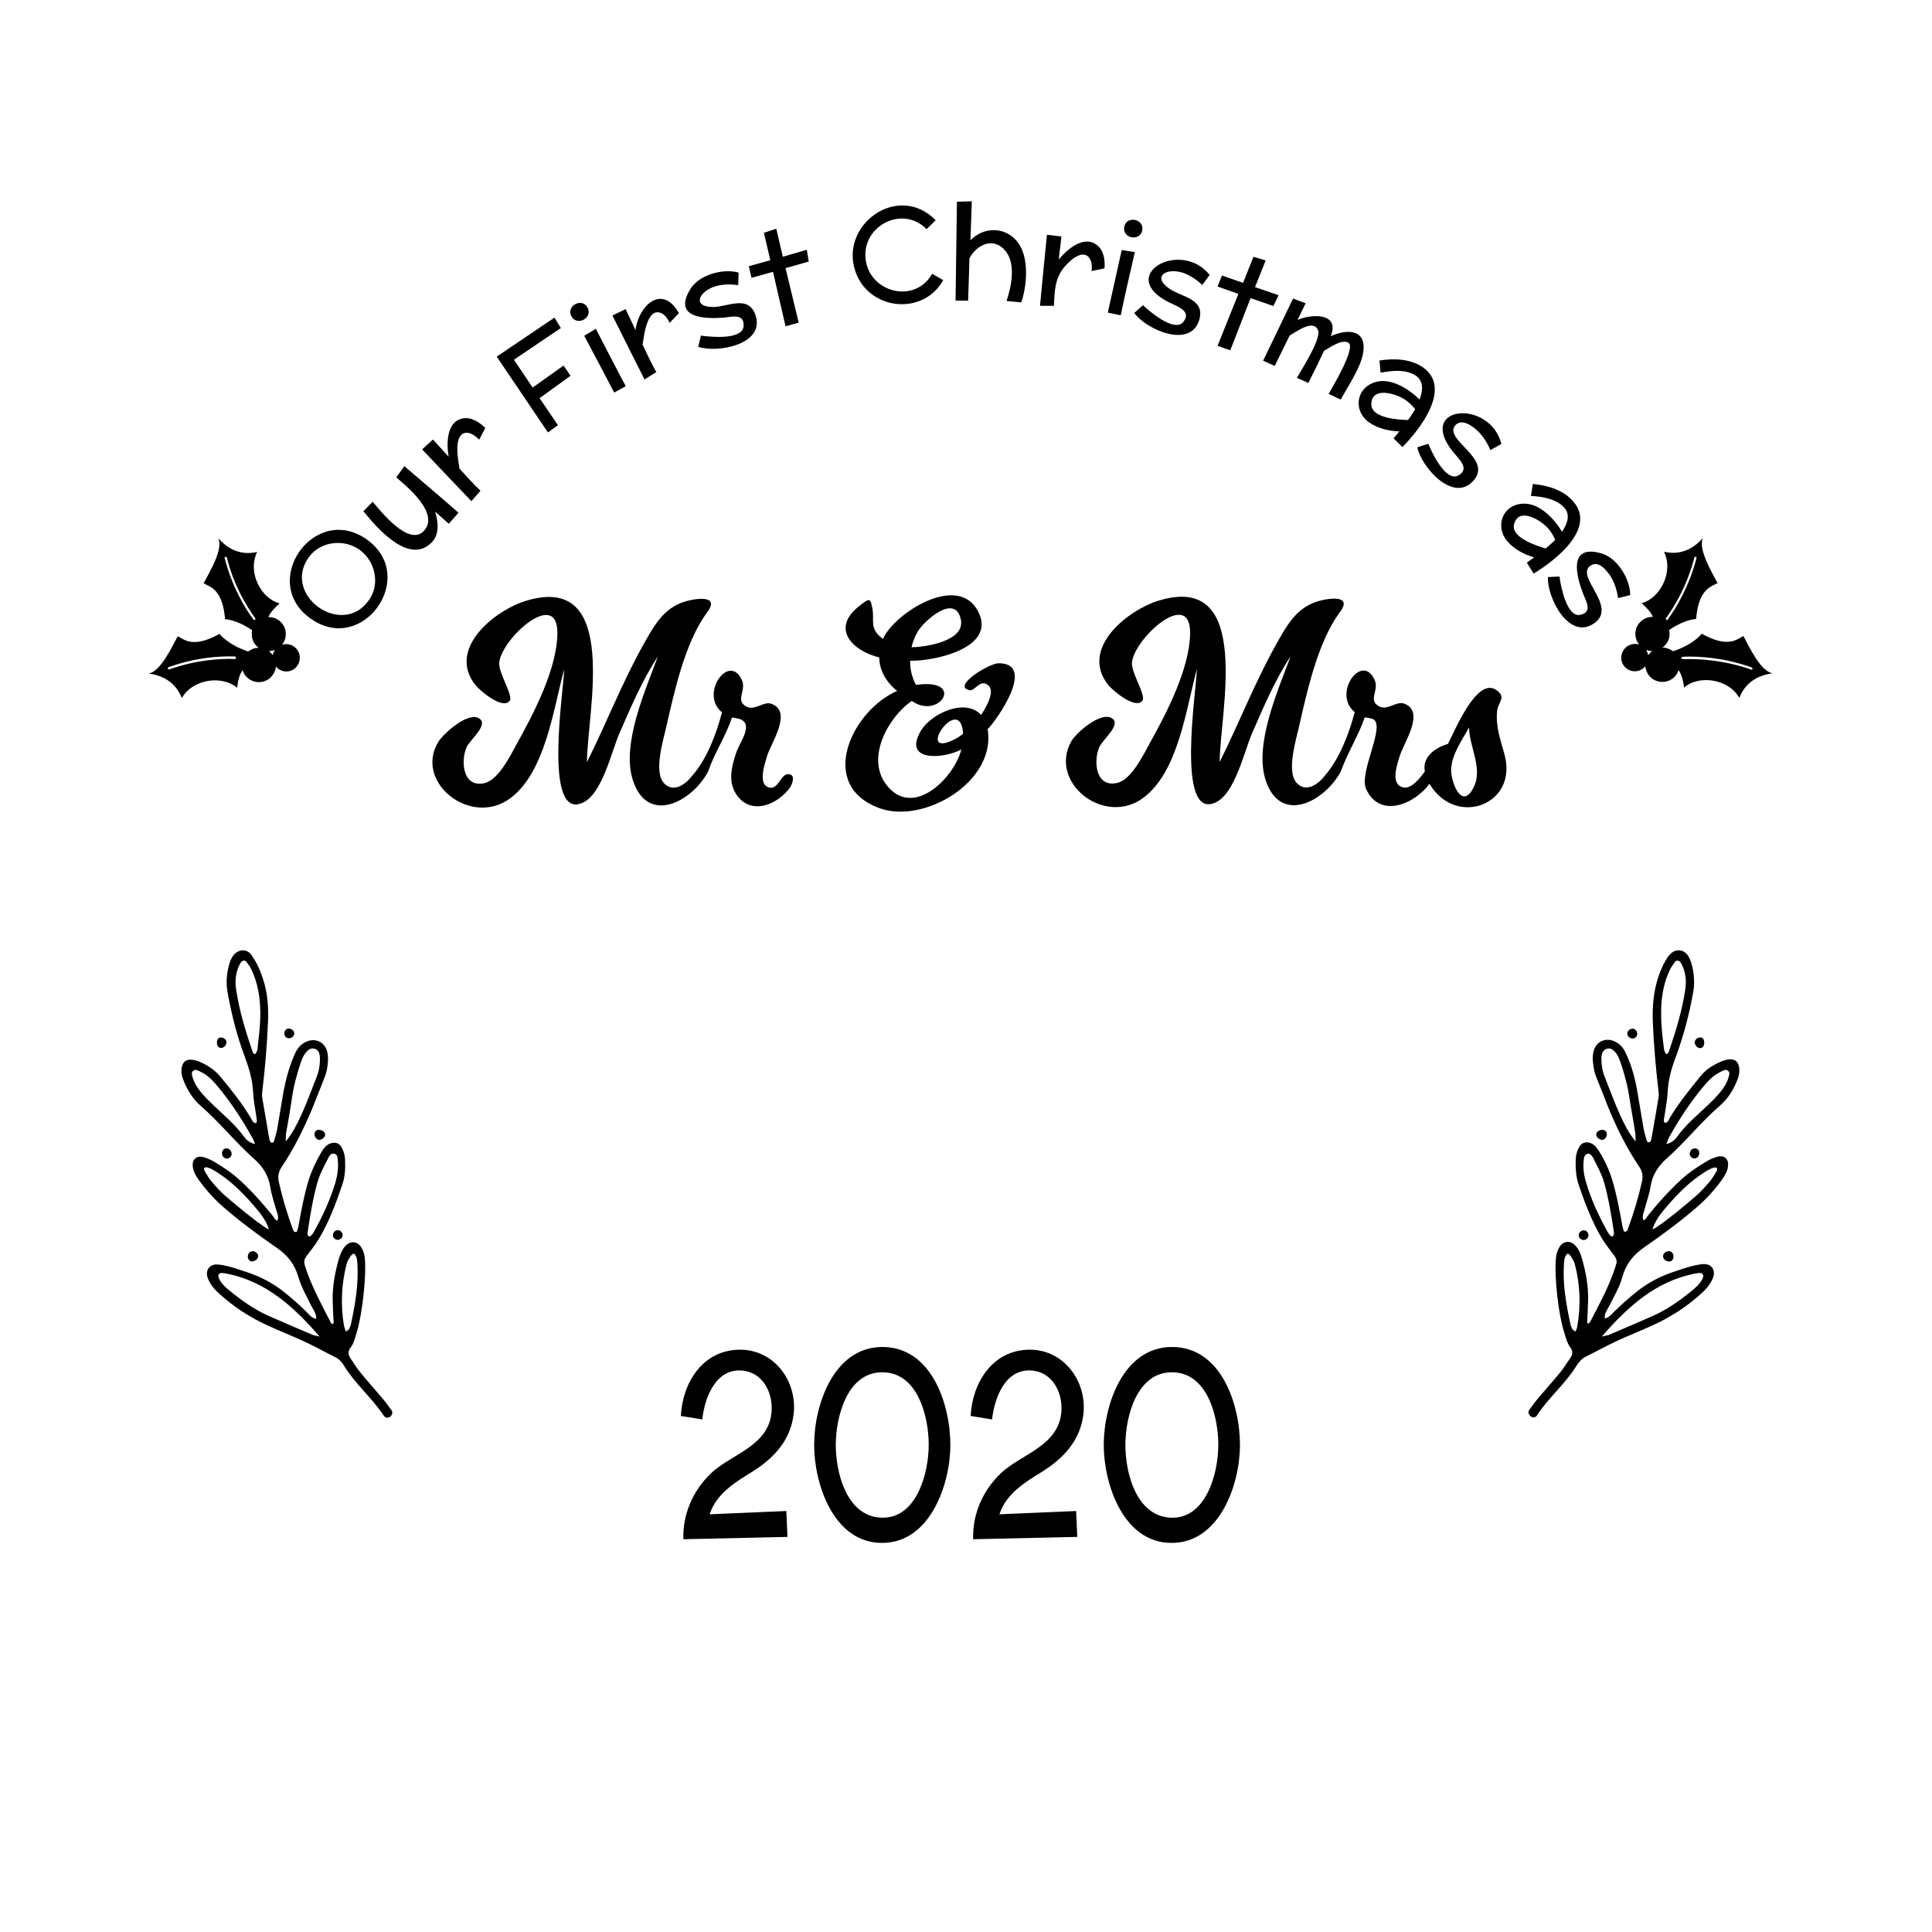 <?xml version="1.0" encoding="utf-8"?>
<!-- Generator: Adobe Illustrator 23.0.1, SVG Export Plug-In . SVG Version: 6.00 Build 0)  -->
<svg version="1.1" id="Layer_1" xmlns="http://www.w3.org/2000/svg" xmlns:xlink="http://www.w3.org/1999/xlink" x="0px" y="0px"
	 width="1000px" height="1000px" viewBox="0 0 1000 1000" style="enable-background:new 0 0 1000 1000;" xml:space="preserve">
<g>
	<path d="M165.4,691.8c-2.2-0.5-2.8-0.6-3.4-0.8c-7.5-3.2-15.1-6.4-22.5-9.7c-7.4-3.2-13.9-7.8-20.1-12.8c-2.5-2-4.9-4-6.2-7.1
		c-0.6-1.5,0.2-2.6,1.8-2.5h0.1c0.9,0.1,1.8,0.2,2.7,0.4C137.5,663.4,151.7,675.9,165.4,691.8 M179,689.2c-0.3-1.1-0.7-1.9-0.9-2.7
		c-1.9-10.9-1.4-21.7,1.3-32.3c0.4-1.7,1.3-2.7,2.2-4.2c0.2-0.3,1.1-1.1,1.4-1.1c0,0,0,0,0.1,0c0.4,0.1,0.7,0.5,0.9,0.9
		c0.9,1.4,0.9,3,1,4.6c0.6,10.3-1.1,20.3-3.2,30.3c-0.2,1.1-0.6,2.2-1.1,3.2C180.4,688.4,179.7,688.7,179,689.2 M139.2,636.3
		c-0.6-0.3-1.3-0.5-1.8-0.9c-7.2-4.9-13.8-10.5-20.4-16.1c-2.8-2.3-5.2-5.1-7.6-7.9c-1.3-1.5-2.3-3.3-3.3-5
		c-0.3-0.4-0.5-0.9-0.5-1.4c0.3-2.5,6.4,1.5,7.4,2.2c6.9,4.5,12.7,10.3,18.1,16.5C134.4,627.5,137.6,631.3,139.2,636.3 M160.1,640
		L160.1,640c-1-0.2-1-1.3-0.9-2.1l0,0c1.3-8.6,2.7-17.2,5-25.6c1.3-4.6,3.6-8.8,5.8-13.1c0.5-1,1.3-2.2,2.6-2.1c0.2,0,0.4,0,0.6,0.1
		c1.3,0.4,1.5,1.6,1.6,2.8c0.5,4.1-0.1,8.2-1.2,12.1c-2.7,9-6.6,17.4-11.2,25.6c-0.3,0.6-0.7,1.2-1.2,1.6
		C160.9,639.7,160.4,640,160.1,640 M132,592.2c-3.2-0.9-4.6-2.4-5.8-4c-4.5-6.1-10.2-10.9-15.6-16c-2.3-2.2-4.5-4.4-6.6-6.9
		c-1.9-2.3-3.5-4.8-4.3-7.7c-0.3-1.1-0.8-2.3,0.1-3.2c0.5-0.5,1-0.6,1.5-0.6c0.8,0,1.5,0.5,2.2,0.8c3.4,1.5,6,4,8.4,6.8
		c7.2,8.5,13.3,17.8,18.7,27.5C131.1,589.6,131.3,590.5,132,592.2 M147.9,590.8c0-1.5,0-3,0.2-4.4c1-6,2.2-12,3-18.1
		c0.9-6.3,2.6-12.4,4.6-18.4c0.8-2.4,1.8-4.6,3.8-6.3c0.8-0.7,1.7-1,2.6-0.9c1.5,0.1,2.8,1.1,3.2,2.8c0.3,1.1,0.3,2.2,0.3,3.4
		c-0.1,2.7-0.5,5.4-1.5,8c-2.7,6.7-5.1,13.6-8.1,20.1C153.7,581.9,151.4,586.7,147.9,590.8 M132.1,545.6c-1.2-0.1-1.3-1.1-1.6-1.9
		c-3.5-10.4-6.7-20.8-8.3-31.6c-0.2-1.3-0.3-2.7-0.3-4.1c0.1-3.5,0.9-6.7,2.7-9.8c0.4-0.6,1.1-1,1.8-1c0.4,0,0.8,0.2,1.1,0.6
		c1,1.3,1.9,2.5,2.6,4c2.8,5.8,4.1,12,4.5,18.4c0.3,4.4,0.1,8.7-0.3,13.1c-0.2,2.2-0.4,4.4-0.7,6.5
		C133.4,541.6,133.5,544.1,132.1,545.6 M126,491.9c-2.2-0.1-4.5,1.1-6,3.8c-0.9,1.6-1.4,3.4-1.8,5.1c-1,4.3-1.2,8.6-0.4,12.9
		c2,11.2,4.8,22.3,8.8,33c2.2,6,4.1,12,4.4,18.5c0.2,4.3,1.1,8.6,1.7,12.9c0.1,1.1,0.6,2.2-0.2,3.3c-1.7-0.2-2.1-1.8-2.7-2.8
		c-4.6-7.6-10.1-14.6-15.8-21.4c-1.8-2.2-4-4-6.5-5.5s-5.5-3-8.5-3.2c-1.1-0.1-2.2,0.1-3.1,0.7c-0.9,0.6-1.4,1.7-1.7,2.7
		c-0.6,2.4-0.2,4.9,0.7,7.1c2,5.2,4.9,9.8,9.1,13.5c9.8,8.5,17.9,18.8,27.6,27.4c4.3,3.8,7.4,8.5,8.3,14.5c0.6,4,2,7.9,3.1,11.9
		c0.4,1.4,1.1,2.9,0.9,4.4c-0.4,2.6-1.8-0.2-2.6-1.2c-0.7-1-1.5-1.9-2.3-2.8c-1.5-1.9-3.1-3.7-4.7-5.5c-3.2-3.6-6.5-7-10-10.2
		c-4.2-3.9-8.9-7-13.8-9.9c-1.6-0.9-3.3-1.6-5-2.1c-0.5-0.2-1-0.3-1.5-0.3c-2.9-0.2-4.7,2-4.2,5.3c0.3,2.3,1.4,4.3,2.7,6.2
		c3.7,5.2,7.9,10,12.7,14.2c8.9,7.8,18.4,14.8,28.1,21.5c5.4,3.7,9.3,8.5,11.1,15c1.6,5.5,4.5,10.4,7,15.5c1,1.9,2.5,3.8,2.2,6.2
		c-2.2-0.3-3.4-2-4.8-3.4c-3.7-3.7-7.6-7.1-11.7-10.4c-6-4.8-12.6-8.2-19.8-10.5c-2.6-0.8-5.2-1.8-7.8-2.5c-2.2-0.6-4.4-1.1-6.7-1.3
		h-0.1c-4.3-0.3-6.7,3.1-5.1,7.2c1.3,3.3,3.5,5.8,6.1,8.1c7.5,6.8,15.9,12.2,25.1,16.4c6.4,2.9,13,5.5,19.4,8.5
		c5.2,2.4,10.1,5.2,15.2,7.7c2.2,1.1,3.7,2.8,4.8,4.7c5.8,9.4,14.4,16.5,20.4,25.6c0.4,0.6,1,1,1.7,1.1c0.4,0,0.8-0.1,1.3-0.3
		c1.3-0.7,1.9-2.4,1.1-3.5c-1.6-2.2-3.2-4.4-5-6.5c-3.7-4.4-7.5-8.6-11.1-13c-1.9-2.3-3.4-4.8-5.1-7.3c-1.3-1.9-1.6-3.7-0.1-5.6
		c1.9-2.4,2.4-5.4,3.3-8.2c2.6-8.3,5.1-28.3,4.1-38.5c-0.2-1.9-0.8-3.6-1.7-5.1c-1.1-1.8-2.5-2.7-4.1-2.8c-1.5-0.1-3.1,0.6-4.4,2.1
		c-1.5,1.7-2.4,3.9-3.1,6.1c-2.1,7.3-3.5,14.6-3.3,22.2c0.1,3.9,0.3,7.7,0.5,11.5c-0.3,0.3-0.5,0.3-0.7,0.3c-0.4,0-0.7-0.4-0.8-0.7
		c-4.3-8.3-8.7-16.5-12-25.3c-0.5-1.5-1-3-1.5-4.5c-0.5-1.7-0.1-3.1,0.9-4.5c2.2-2.9,4.5-5.7,6.4-8.9c5.3-8.8,8.9-18.5,12.2-28.2
		c1.4-4.1,1.6-8.5,1.4-12.9c-0.1-2.3-0.7-4.5-1.9-6.5c-0.8-1.4-2.1-2.2-3.5-2.2c-0.8,0-1.6,0.1-2.4,0.4c-2,0.8-3.3,2.5-4.3,4.2
		c-2.8,4.7-5.1,9.6-6.8,14.9c-2.4,7.9-3.8,15.9-5.3,24c-0.2,0.9-0.5,1.8-0.8,2.6c0,0.1-0.3,0.1-0.6,0.1c-0.2,0-0.4-0.1-0.5-0.1
		c-0.4-0.2-0.6-0.6-0.8-1c-3-8.1-5.5-16.4-7.4-24.9c-0.6-2.8-0.2-5.1,1.5-7.7c6.4-9.5,11.4-19.7,15.8-30.2
		c2.2-5.3,4.2-10.6,6.3-15.9c1.1-2.6,1.6-5.3,1.8-8c0.2-1.8,0.1-3.7-0.3-5.4c-0.9-3.7-3.6-5.9-6.9-6.1c-1.6-0.1-3.2,0.3-4.8,1.2
		c-2.3,1.3-3.8,3.1-4.9,5.5c-3,6.5-4.8,13.3-6.1,20.2c-1.1,6.3-2.1,12.6-3.2,18.9c-0.4,2.2-1.1,4.4-1.7,6.6c-0.1,0.3-0.6,0.7-1,0.7
		c-0.3,0-0.8-0.4-1-0.7c-0.2-0.4-0.3-0.9-0.4-1.3c-1.2-7.2-2.5-14.4-3.7-21.5c-0.2-1.1,0-2.3,0.1-3.4c1.4-11.8,2.4-23.6,2.9-35.4
		c0.4-7.8-0.2-15.5-2.7-22.9c-1.3-3.9-2.9-7.7-5.3-11.1C129.6,493,127.8,492,126,491.9 M130.9,647.6c-2-0.1-3.2,2.3-2.4,4
		c0.3,0.5,0.7,1,1.3,1.2c0.5,0.2,1.1,0.1,1.6-0.1c0.6-0.2,1.2-0.5,1.6-1s0.7-1.1,0.6-1.8C133.5,648.7,132.1,647.7,130.9,647.6
		 M114.5,537c-1.5-0.1-2,0.9-2.2,2.2c-0.1,1.8,0.6,3,1.8,3.2c0.1,0,0.1,0,0.2,0c1.4,0.1,2.9-1.3,2.9-2.8
		C117.3,538.3,116,537.1,114.5,537 M165.3,584.8c-1.1-0.1-2,0.4-2.4,1.5c-0.5,1.5,0.7,3.5,2.1,3.7h0.1c1.4,0.1,3.2-1.4,3.2-2.7
		C168.4,585.8,166.6,584.9,165.3,584.8 M117.4,594.4c-0.8,0-1.5,0.2-2,0.9c-0.4,0.6-0.6,1.4-0.4,2.2c0.1,0.6,0.3,1.1,0.8,1.5
		c0.7,0.7,1.8,0.9,2.6,0.5c0.9-0.4,1.5-1.3,1.5-2.2C119.9,595.8,118.8,594.5,117.4,594.4 M149.6,532.4c-1.3-0.1-2.3,0.9-2.4,2.2
		c-0.2,1.5,0.8,2.7,2.1,2.8c0,0,0,0,0.1,0c1.4,0.1,2.7-0.9,2.9-2.2C152.5,533.8,151.1,532.5,149.6,532.4 M174.8,636.8
		c-1.4-0.1-2.5,1.2-2.5,2.5c0,1.2,0.9,2.2,2.1,2.4c1.1,0.2,2.4-0.5,2.8-1.6c0.6-1.6-0.6-3.1-2.1-3.4
		C175,636.8,174.9,636.8,174.8,636.8"/>
	<path d="M829.1,691.8c13.8-15.9,27.9-28.4,47.7-32.5c0.9-0.2,1.8-0.3,2.7-0.4h0.1c1.6-0.1,2.4,1.1,1.8,2.5
		c-1.3,3.1-3.8,5.1-6.2,7.1c-6.2,5-12.7,9.6-20.1,12.8c-7.5,3.3-15,6.5-22.5,9.7C831.9,691.2,831.2,691.3,829.1,691.8 M815.5,689.2
		c-0.7-0.5-1.4-0.8-1.7-1.3c-0.5-1-0.9-2.1-1.1-3.2c-2.1-10-3.9-20-3.2-30.3c0.1-1.6,0.1-3.2,1-4.6c0.2-0.4,0.6-0.8,0.9-0.9
		c0,0,0,0,0.1,0c0.4,0,1.2,0.8,1.4,1.1c0.9,1.5,1.7,2.5,2.2,4.2c2.8,10.7,3.2,21.5,1.3,32.3C816.3,687.4,815.9,688.2,815.5,689.2
		 M855.3,636.3c1.6-5,4.8-8.8,8-12.5c5.4-6.2,11.2-12,18.1-16.5c1-0.7,7.1-4.7,7.4-2.2c0.1,0.5-0.2,1-0.5,1.4c-1,1.7-2,3.5-3.3,5
		c-2.4,2.8-4.8,5.5-7.6,7.9c-6.6,5.6-13.2,11.2-20.4,16.1C856.6,635.8,855.9,636,855.3,636.3 M834.4,640c-0.3,0-0.8-0.3-1-0.6
		c-0.5-0.5-0.9-1.1-1.2-1.6c-4.6-8.2-8.5-16.6-11.2-25.6c-1.2-3.9-1.8-8-1.2-12.1c0.1-1.1,0.4-2.4,1.6-2.8c0.2-0.1,0.4-0.1,0.6-0.1
		c1.3-0.1,2,1.1,2.6,2.1c2.1,4.3,4.5,8.4,5.8,13.1c2.3,8.4,3.7,17,5,25.6l0,0C835.3,638.7,835.4,639.8,834.4,640L834.4,640
		 M862.5,592.2c0.7-1.7,0.9-2.6,1.3-3.3c5.4-9.8,11.5-19,18.7-27.5c2.4-2.8,5-5.2,8.4-6.8c0.7-0.3,1.5-0.8,2.2-0.8
		c0.5,0,1,0.1,1.5,0.6c0.9,0.9,0.4,2.1,0.1,3.2c-0.8,2.9-2.4,5.4-4.3,7.7c-2,2.4-4.3,4.7-6.6,6.9c-5.4,5.1-11.2,9.9-15.6,16
		C867.1,589.8,865.7,591.3,862.5,592.2 M846.6,590.8c-3.5-4.1-5.9-9-8.1-13.8c-3-6.6-5.4-13.4-8.1-20.1c-1-2.6-1.4-5.2-1.5-8
		c-0.1-1.1,0-2.3,0.3-3.4c0.4-1.7,1.8-2.7,3.2-2.8c0.9-0.1,1.8,0.2,2.6,0.9c2,1.6,3,3.9,3.8,6.3c2,6,3.7,12.1,4.6,18.4
		c0.9,6,2.1,12,3,18.1C846.6,587.9,846.6,589.4,846.6,590.8 M862.4,545.6c-1.3-1.4-1.2-3.9-1.5-5.8c-0.3-2.2-0.5-4.4-0.7-6.5
		c-0.4-4.3-0.5-8.7-0.3-13.1c0.4-6.4,1.7-12.6,4.5-18.4c0.7-1.4,1.7-2.7,2.6-4c0.3-0.4,0.7-0.5,1.1-0.6c0.7,0,1.4,0.3,1.8,1
		c1.8,3,2.6,6.3,2.7,9.8c0,1.4-0.1,2.7-0.3,4.1c-1.6,10.9-4.8,21.3-8.3,31.6C863.7,544.5,863.5,545.5,862.4,545.6 M868.5,491.9
		c-1.8,0.1-3.6,1.2-5,3.1c-2.4,3.4-4,7.1-5.3,11.1c-2.4,7.5-3,15.2-2.7,22.9c0.5,11.8,1.5,23.6,2.9,35.4c0.1,1.1,0.3,2.3,0.1,3.4
		c-1.2,7.2-2.4,14.4-3.7,21.5c-0.1,0.4-0.2,0.9-0.4,1.3c-0.2,0.3-0.6,0.7-1,0.7c-0.3,0-0.9-0.4-1-0.7c-0.6-2.2-1.3-4.4-1.7-6.6
		c-1.1-6.3-2.1-12.6-3.2-18.9c-1.2-7-3-13.8-6.1-20.2c-1.1-2.4-2.6-4.2-4.9-5.5c-1.6-0.9-3.3-1.3-4.8-1.2c-3.3,0.2-6.1,2.4-6.9,6.1
		c-0.4,1.7-0.5,3.6-0.3,5.4c0.3,2.7,0.7,5.4,1.8,8c2.2,5.3,4.2,10.6,6.3,15.9c4.3,10.5,9.4,20.7,15.8,30.2c1.7,2.5,2.1,4.9,1.5,7.7
		c-1.9,8.5-4.4,16.7-7.4,24.9c-0.1,0.4-0.4,0.8-0.8,1c-0.1,0.1-0.3,0.1-0.5,0.1c-0.3,0-0.6,0-0.6-0.1c-0.4-0.8-0.6-1.7-0.8-2.6
		c-1.5-8.1-2.9-16.1-5.3-24c-1.6-5.3-3.9-10.2-6.8-14.9c-1.1-1.7-2.3-3.4-4.3-4.2c-0.8-0.3-1.7-0.5-2.4-0.4
		c-1.4,0.1-2.7,0.8-3.5,2.2c-1.2,2-1.8,4.2-1.9,6.5c-0.2,4.4,0.1,8.8,1.4,12.9c3.3,9.7,6.9,19.3,12.2,28.2c1.9,3.1,4.2,5.9,6.4,8.9
		c1,1.4,1.5,2.8,0.9,4.5c-0.5,1.5-0.9,3-1.5,4.5c-3.2,8.8-7.7,17-12,25.3c-0.2,0.3-0.5,0.7-0.8,0.7c-0.2,0-0.5-0.1-0.7-0.3
		c0.2-3.8,0.4-7.7,0.5-11.5c0.2-7.6-1.2-15-3.3-22.2c-0.6-2.2-1.5-4.3-3.1-6.1c-1.3-1.5-2.9-2.2-4.4-2.1c-1.6,0.1-3.1,1-4.1,2.8
		c-0.9,1.6-1.5,3.3-1.7,5.1c-1.1,10.2,1.4,30.2,4.1,38.5c0.9,2.8,1.5,5.8,3.3,8.2c1.5,2,1.2,3.8-0.1,5.6c-1.7,2.4-3.2,5-5.1,7.3
		c-3.6,4.4-7.4,8.6-11.1,13c-1.8,2.1-3.4,4.3-5,6.5c-0.8,1.1-0.2,2.8,1.1,3.5c0.4,0.3,0.9,0.4,1.3,0.3c0.7,0,1.3-0.4,1.7-1.1
		c6-9.2,14.6-16.2,20.4-25.6c1.2-1.9,2.6-3.6,4.8-4.7c5.1-2.5,10.1-5.3,15.2-7.7c6.4-3,13-5.6,19.4-8.5c9.2-4.2,17.6-9.6,25.1-16.4
		c2.6-2.3,4.8-4.9,6.1-8.1c1.6-4.1-0.7-7.5-5.1-7.2h-0.1c-2.2,0.2-4.5,0.7-6.7,1.3c-2.6,0.7-5.2,1.6-7.8,2.5
		c-7.2,2.3-13.8,5.7-19.8,10.5c-4.1,3.3-8,6.8-11.7,10.4c-1.4,1.4-2.7,3.1-4.8,3.4c-0.3-2.4,1.2-4.2,2.2-6.2c2.6-5.1,5.5-10,7-15.5
		c1.8-6.5,5.7-11.2,11.1-15c9.7-6.7,19.2-13.7,28.1-21.5c4.8-4.2,9-8.9,12.7-14.2c1.3-1.9,2.4-3.9,2.7-6.2c0.5-3.4-1.3-5.5-4.2-5.3
		c-0.5,0-1,0.1-1.5,0.3c-1.7,0.5-3.5,1.2-5,2.1c-4.9,2.9-9.6,6-13.8,9.9c-3.5,3.2-6.8,6.7-10,10.2c-1.6,1.8-3.2,3.6-4.7,5.5
		c-0.8,0.9-1.5,1.9-2.3,2.8c-0.7,0.9-2.2,3.8-2.6,1.2c-0.2-1.5,0.5-3,0.9-4.4c1-4,2.5-7.9,3.1-11.9c0.9-6,4-10.7,8.3-14.5
		c9.7-8.6,17.8-18.9,27.6-27.4c4.2-3.6,7.1-8.3,9.1-13.5c0.9-2.2,1.3-4.8,0.7-7.1c-0.3-1.1-0.8-2.1-1.7-2.7c-0.9-0.6-2-0.8-3.1-0.7
		c-2.9,0.2-6,1.8-8.5,3.2s-4.7,3.3-6.5,5.5c-5.6,6.9-11.2,13.8-15.8,21.4c-0.6,1.1-1,2.7-2.7,2.8c-0.8-1-0.4-2.2-0.2-3.3
		c0.6-4.3,1.5-8.6,1.7-12.9c0.3-6.5,2.1-12.5,4.4-18.5c3.9-10.7,6.8-21.7,8.8-33c0.8-4.3,0.5-8.6-0.4-12.9c-0.4-1.8-1-3.6-1.8-5.1
		C873,493,870.7,491.7,868.5,491.9 M863.6,647.6c-1.3,0.1-2.7,1.1-2.8,2.4c-0.1,0.6,0.2,1.3,0.6,1.8c0.4,0.5,1,0.8,1.6,1
		c0.5,0.2,1.1,0.2,1.6,0.1c0.6-0.2,1.1-0.7,1.3-1.2C866.8,649.9,865.7,647.4,863.6,647.6 M879.9,537c-1.5,0.1-2.8,1.3-2.7,2.7
		c0.1,1.5,1.5,2.9,2.9,2.8c0.1,0,0.1,0,0.2,0c1.2-0.2,1.9-1.4,1.8-3.2C881.9,538,881.5,536.9,879.9,537 M829.2,584.8
		c-1.3,0.1-3.1,1-3,2.5c0,1.3,1.8,2.8,3.2,2.7h0.1c1.4-0.2,2.6-2.2,2.1-3.7C831.2,585.2,830.3,584.8,829.2,584.8 M877.1,594.4
		c-1.4,0.1-2.5,1.3-2.5,2.8c0,1,0.7,1.9,1.5,2.2c0.9,0.4,2,0.2,2.6-0.5c0.4-0.4,0.7-1,0.8-1.5c0.1-0.7,0-1.6-0.4-2.2
		C878.6,594.6,877.9,594.4,877.1,594.4 M844.9,532.4c-1.4,0.1-2.8,1.4-2.6,2.9c0.2,1.3,1.5,2.3,2.9,2.2c0,0,0,0,0.1,0
		c1.4-0.1,2.3-1.4,2.1-2.8C847.1,533.4,846.2,532.4,844.9,532.4 M819.7,636.8c-0.1,0-0.2,0-0.3,0c-1.5,0.3-2.7,1.8-2.1,3.4
		c0.4,1.1,1.7,1.8,2.8,1.6s2.1-1.3,2.1-2.4C822.2,638,821,636.7,819.7,636.8"/>
	<path d="M189.8,279.2c27,19.1-2,60.2-29,41C133.8,301.1,162.8,260.1,189.8,279.2C191.8,280.5,187.9,277.8,189.8,279.2z M186,284.5
		c-8.2-5.8-20.4-4.3-26.3,4.1c-13.8,19.6,17.4,41.7,31.2,22.1C196.9,302.4,194.3,290.4,186,284.5C184.6,283.5,187.5,285.6,186,284.5
		z M232.3,271.1l-7.1-6.3c1.6,5,2.4,11.8-1.7,15.9c-11.7,12-28.3-7.3-35.4-16.1l4.8-4.9c4.5,5.4,18.9,23.3,26.5,15.1
		c8.3-9-8.6-22.9-14.3-27.7l4.2-5.8c9.3,8,18.8,15.9,28,24.1L232.3,271.1z M248,227.6c-2.2-2.4-6.3-5.3-9.4-2.4
		c-3.3,3.9-1.4,12.9-0.8,17.3c3.5,3.9,7.1,7.9,10.9,11.5l-4.7,5.4c-8.5-8.9-17-17.8-25.5-26.8l5.6-5.1c2.7,3,5.4,5.9,8.1,8.9
		c-1.1-6.6-1.2-18.1,7.2-19.8c4.5-0.9,8.7,1.9,11.8,4.9L248,227.6z M295.3,194.5l-16,11.6l9.5,14l-5.2,3.7l-26.5-39.2l29.9-20.2
		l3.3,5.4L266,186.2l9.7,14.4l16-11.4L295.3,194.5z M304.1,159.2c2.9,5.3-5.3,9.8-8.3,4.6C292.8,158.4,301.2,153.8,304.1,159.2
		C304.4,159.8,303.8,158.6,304.1,159.2z M308.4,170.2c5.2,9.9,10.2,19.9,15.5,29.7l-6,3.3c-5.1-9.8-10.3-19.6-15.5-29.4L308.4,170.2
		z M346.6,167.1c-1.1-2.3-2.8-4.9-5.5-5.4c-6.5-1.2-7.9,13-8.5,16.7c2.3,4.8,4.5,9.6,7.1,14.2l-6.1,3.8c-5.5-11-11.1-22-16.6-33.1
		l6.8-3.3c1.7,3.6,3.5,7.2,5.1,10.9c1.8-13.3,14.1-23.9,22.5-8.8L346.6,167.1z M391,163c5.3,15.3-19.7,19.9-29.6,16.5l1.4-5.8
		c4,0.6,21.7,2.6,22.1-5c0.3-6.6-5.9-4.7-10.4-4.3c-9.1,0.7-26.7,0.6-17.1-14.9c4.5-7.3,17-10.7,24.9-8.4l-0.2,6.5
		c-3.7-0.6-7.9-0.5-11.5,0.5c-8.8,2.5-12.8,10.9-1.3,10.8C376.4,158.9,387.3,152.4,391,163C391.7,164.9,390.6,161.8,391,163z
		 M401.8,118.4l3.4,14.5l12.4-3.6l1,6.1l-12,3.4l6.8,28.2l-6.8,1.9l-6.5-28.2l-11.1,3.1l-1.4-6l11.1-3.1l-3.3-14.2L401.8,118.4z
		 M488.2,145c-10.3,18.5-37.9,15.7-45.2-3.8c-9.2-24.5,21.8-47.2,41.3-27.2l-4.7,4.6c-12.4-12.6-33.3-1.8-31.6,15.2
		c1.7,17.5,25.4,23.9,34.5,7.9L488.2,145z M503,104.2l-0.7,20.2c7.2-7.5,18.8-7,24.8,1.4c5.6,7.9,4.5,22,1.5,30.7l-7.6-0.7
		c2.4-7.2,4.7-18.4,0.1-25c-5.7-8.3-14.9-5.1-19.3,2.8l-0.7,22h-6.5l0.7-51.2L503,104.2z M565,140.3c0.3-2.5,0.2-5.6-1.8-7.5
		c-3.9-3.7-10.9,3.4-13,6.3c-4.2,5.5-4.4,12-4.7,19.2h-7.2c1.2-12.3,2.3-24.5,3.6-36.8l7.5,0.9c-0.5,4-0.9,8-1.4,11.9
		c4.1-5,12.9-12.8,19.7-7.5c3.7,2.8,4.3,7.8,4,12.1L565,140.3z M587.4,130.5c-2.5,10.9-5.1,21.8-7.3,32.7l-6.7-1.4
		c2.4-10.8,4.8-21.6,7.2-32.4L587.4,130.5z M591.2,119.3c-1.2,5.9-10.4,4.1-9.3-1.9C583.1,111.4,592.4,113.3,591.2,119.3
		C591.1,120,591.4,118.7,591.2,119.3z M620.8,165.3c-4.3,15.5-27.4,5.4-33.7-3.3l4.5-4c3,2.8,16.4,14.5,21,8.5
		c4.3-5.7-3.4-7.9-7.5-10c-27.7-13.9,6.1-33,21-14.2l-3.8,5.2c-2.7-2.6-6.2-4.9-9.7-6.2c-8.7-3-16.7,1.7-7.2,8.2
		C611.1,153.6,623.8,154.5,620.8,165.3C620.3,167.3,621.1,164.2,620.8,165.3z M655.1,134.8l-5.5,13.8l12.2,4.2l-2.7,5.6l-11.8-4.1
		l-10.5,27l-6.6-2.3l10.8-26.9l-10.8-3.8l2.3-5.7l10.9,3.8l5.4-13.5L655.1,134.8z M671.6,165.6c6.9-3.1,22.1-4,17.2,8.4
		c8.2-3.7,18.2-3.8,16.9,7.6c-0.9,8.2-7.9,18-11.7,25.2l-6.3-2.9c1.3-2.5,14.7-24.3,10.1-26.6c-3.6-1.8-9.6,2.7-12.5,4.3
		c-2.6,5.6-5.3,11.1-8.1,16.6l-5.9-2.6c1.6-3.2,12.8-20.1,10.9-24.7c-2.4-5.9-11.2,0.8-14.7,2.8l-7.7,15.7l-6-2.7l15.5-32.2l6.5,2.5
		L671.6,165.6z M721.3,226.9l3-3.6c-5.4-0.2-10.9-1.5-15.4-4.5c-8.6-5.8-7.3-17.9,2.9-21c8.1-2.5,17.5,3.6,23,9
		c1.5-4.2,2.4-9.3-1.9-12.3c-5.1-3.5-12.5-2.7-18.3-1.6l-0.6-6.3c7.4-1.2,15.9-0.9,22.3,3.4c15.7,10.7-1.6,32.5-10.4,41.4
		L721.3,226.9z M728.8,217.4c0,0,2.6-3.6,3.7-5.6c-1.5-1.9-3.2-3.5-5.2-4.9c-4.7-3.2-17.4-7.1-17.5,2.3
		C709.7,216.5,724,217.3,728.8,217.4C729.5,216.5,728.8,217.4,728.8,217.4z M762.9,248.5c-10.4,12.4-27.2-6.7-29.3-17l5.7-1.8
		c1.5,3.8,8.9,20,15.5,16.4c6.3-3.4,0.2-8.6-2.7-12.2c-19.4-24.2,19.2-27.5,25-4.1l-5.7,3.2c-1.4-3.5-3.6-7-6.3-9.7
		c-2.6-2.5-8.4-7.1-11.9-3.1C747.1,227.7,772.5,237.1,762.9,248.5C761.5,250.1,763.6,247.6,762.9,248.5z M790.3,291.2l3.8-2.7
		c-5.2-1.5-10.2-4.1-13.8-8.2c-6.8-7.8-2.6-19.2,8.1-19.6c8.5-0.4,16.1,7.9,20.1,14.5c2.5-3.7,4.6-8.5,1.2-12.4
		c-4.1-4.6-11.5-5.8-17.3-6.1l1-6.2c7.5,0.7,15.6,3,20.8,8.9c12.5,14.2-9.7,31-20.4,37.5L790.3,291.2z M800,283.9c0,0,3.4-2.8,5-4.5
		c-1-2.2-2.2-4.2-3.8-6c-3.7-4.2-15.1-11.2-17.5-2.1C781.8,278.2,795.4,282.5,800,283.9C800.9,283.2,800,283.9,800,283.9z
		 M825.3,322.5c-13.2,9.4-24.6-13.3-24.1-23.8l6-0.3c0.5,4.1,3.6,21.6,10.9,19.8c6.4-1.5,2.8-7,1.2-11.2c-3.2-8.5-8-25.5,9.5-20.6
		c8.3,2.3,15,13.3,15,21.6l-6.3,1.6c-0.5-3.7-1.7-7.7-3.6-10.9c-1.9-3-6.4-9-10.7-5.9C815.1,298.4,837.4,313.8,825.3,322.5
		C823.5,323.7,826.2,321.8,825.3,322.5z"/>
	<path d="M407.9,400.7c-3.7,0-5,7.7-9.4,7c-6.7-1.1-2.5-12.8-1.5-16.3c2.1-6.9,13.6-23.4,2-27.2c-3.7-1.2-8.4,3.7-12.5,1.6
		c-6.3-3.2,0-8.2-2.5-13.8c-6.5-14.4-22.1,7.1-10.3,16.7c-2.9,11-7.6,23.8-15.3,32.7c-3.4,4.4-9.6,9.2-14.6,4.1
		c-5.7-5.8-0.4-22.7,1-29c4.2-18.4,9.6-43.4,20.8-59c7.5-9.4-4.3-8.1-10.9-6.2c-11.3,3.4-16.1,12.5-21.6,22.2
		c-11.1,19.8-19.2,40.8-29.3,61c0-24.8,17.7-98.3-31.3-83.6c-16.6,5-41.3,25-26.4,43.7c2,2.6,13.9,12.9,17.7,8.2
		c2.1-2.6-6-14.7-5.4-19.9c1.5-12.8,30.4-38.6,30.1-15c-0.2,18.3-12.3,41.5-21,57.1c-3.2,5.8-9.3,18.5-16.6,20.3
		c-11.1,2.7-12.6-10.8-9.5-18.3c1.7-4.1,11.7-11.8,6.7-15.1c-5.8-3.8-18.5,7.8-21.1,11.9c-13.1,20.9,16.9,44.9,37.5,29.1
		c17.9-13.8,21.9-45.9,27.5-66.4c0,9.2-11.3,78.9,9.8,68.9c10-4.7,14.7-26.5,18.8-35.8c5.9-13.5,11.8-27.5,19.9-39.8
		c-6.3,17.2-18.9,45.2-13,63.8c7.5,23.7,30.6,11.5,39-4.2c3.2-9.5,9.1-18.3,12.4-28c1.4,0.2,2.7,0.4,3.8,0.7
		c7.8,2.5,0.1,12.2-1.6,17.4c-2.2,6.4-4.2,14-0.8,20.3c7.1,13,22.1,7.2,28.9-2.6C410.1,405.4,412,400.7,407.9,400.7z M516.9,343.3
		c-4.9,0-24.1,11.7-15.3,13.9c3.2,0.8,5.6-6.2,10-2.4c3.8,3.3-1.9,12.5-3.8,15.2c-8.3-8.9-25.7-0.6-31,8
		c-10,16.5,11.6,14.9,20.8,9.9c-3.8,14.9-25.2,36.2-38.9,18.2c-10.6-13.9,1-34.8,13.2-43.3c14.6,10.2,28.1-12,2.2-8.3
		c-0.6-1-1.1-2.1-1.5-3.4c-1.1-2.9-1.6-6-1.5-9.1c11.8,0.3,44.8-6.3,35.3-25.3c-10.3-20.6-43.5,0.7-49.4,14c-7.6-5.6-4-9.6-5.6-16.5
		c-1-4.4-0.9-5.2-7.4,0.1c-13.9,11.5-2.4,22.7,11.1,26c0,6.8,4,13.3,9.3,17.3c-23.5,10.2-41.8,48.8-9.2,60.7
		c22.8,8.4,60.6-13.6,56-40.9C516,372.7,536.6,343.3,516.9,343.3z M474.9,327.1c3-5.4,19.3-20.3,22.4-6.6
		c2.6,11.5-18.9,14.5-25.5,14.5C472.5,332.1,473.5,329.5,474.9,327.1C476.2,324.7,473.5,329.5,474.9,327.1z M492.8,383.3
		c-19.1,8.6,4.4-25.1,5.7-3.5C496.6,381.3,494.7,382.5,492.8,383.3C491,384.2,494.7,382.5,492.8,383.3z M778.7,390.4
		c-2.1-7.6-4.6-14.3-3.8-22.4c0.5-4.8,5.1-7.1-0.5-10.9c-10-6.8-21.4,21.1-24.9,27.9c-6.5,2-13.5,6.6-12,14.3c-2,2.8-6.7,9.1-11,8.3
		c-7.2-1.4-3.3-12-2-16.3c2.1-6.9,13.6-23.4,2-27.2c-3.7-1.2-8.4,3.7-12.5,1.6c-6.3-3.2,0-8.2-2.5-13.8
		c-6.5-14.4-22.1,7.1-10.3,16.7c-2.9,11-7.7,23.8-15.3,32.7c-3.4,4.4-9.6,9.2-14.6,4.1c-5.7-5.8-0.4-22.7,1-29
		c4.2-18.4,9.6-43.4,20.8-59c7.5-9.4-4.3-8.1-10.9-6.2c-11.3,3.4-16.1,12.5-21.6,22.2c-11.1,19.8-19.2,40.8-29.3,61
		c0-24.8,17.7-98.3-31.3-83.6c-16.6,5-41.3,25-26.4,43.7c2,2.6,13.9,12.9,17.7,8.2c2.1-2.6-6-14.7-5.4-19.9
		c1.5-12.8,30.4-38.6,30.1-15c-0.2,18.3-12.3,41.5-21,57.1c-3.2,5.8-9.3,18.5-16.6,20.3c-11.1,2.7-12.6-10.8-9.5-18.3
		c1.7-4.1,11.7-11.8,6.7-15.1c-5.8-3.8-18.7,7.6-21.1,11.9c-12,21.4,17.3,44.4,37.5,29.1c18-13.7,21.9-45.9,27.5-66.4
		c0,9.2-11.3,78.9,9.8,68.9c10-4.7,14.7-26.5,18.8-35.8C654,366,659.9,352,668,339.7c-6.3,17.2-18.9,45.2-13,63.8
		c7.5,23.7,30.6,11.5,39-4.2c3.4-9.5,9-18.3,12.4-28c1.4,0.2,2.7,0.4,3.8,0.7c7.9,2.5-7.1,27.6-3.1,36.4c7.1,15.6,25.2,7.7,32.8-2.7
		C753.5,428.6,786,416.6,778.7,390.4C778.2,388.6,779.2,392.3,778.7,390.4z M762.3,408.4c-6.1,10.8-11.4-4.3-11.2-10
		c0.3-8,5.5-15,9.3-21.9C760.5,387.1,768.1,398.2,762.3,408.4C760.9,410.9,763.7,405.9,762.3,408.4z"/>
	<path d="M154.4,337.2c-1.6-3.1-5.2-4.5-8.4-3.5c2.1-2.6,2.6-6.3,1-9.5c-1.6-3.1-4.8-4.9-8.1-4.8c0.8-2,2.6-4.2,5.8-7.1
		c-9.2-2.3-16.9-15.7-11.6-26.6c-9.7,2.2-16.2-2.7-20.1-7.1c2.7,5.8-4.8,17.9-7.6,23.3c3.2,1.9,9.8,2.8,11.1,18.6
		c3.2,0.2,8.3,1.8,14,5.7c-0.4,1.9-0.2,4,0.7,6c0.7,1.3,1.6,2.3,2.7,3.1c-1.4,0-2.7,0.3-4,1c-0.5,0.3-1,0.6-1.5,0.9
		c-7.7-2.6-12.6-6.4-14.8-9.1c-13.8,7.7-18.4,2.8-21.6,1.2c-2.9,5.3-8.8,18.3-15.1,19.3c5.9,0.8,13.6,3.5,17.2,12.7
		c6.1-10.4,21.5-11.6,28.6-5.3c0.6-4.6,1.5-7.3,2.9-9.1c0.1,0.4,0.3,0.9,0.5,1.3c2.2,4.4,7.5,6.1,11.9,3.9c2.8-1.4,4.5-4.2,4.8-7.1
		c2.1,2.5,5.6,3.3,8.6,1.8C154.8,344.9,156.2,340.7,154.4,337.2z M121.7,341.1c-8-0.3-20.3,0.5-34.1,5.4c-0.3,0.1-0.6-0.1-0.7-0.4
		s0.1-0.7,0.4-0.8c14-5,26.3-5.8,34.4-5.5c0.3,0,0.3,0.3,0.3,0.6l0,0C122.1,340.9,122.1,341.2,121.7,341.1z M116.3,288.9
		c-0.1-0.3,0.1-0.7,0.4-0.7c0.3-0.1,0.6,0.1,0.7,0.4c3.6,14.3,10,24.9,14.7,31.4c0.2,0.2,0.1,0.6-0.1,0.8l0,0
		c-0.3,0.2-0.6,0.2-0.8-0.1C126.4,314.2,120,303.4,116.3,288.9z M139.1,337c1.1,0,2.2-0.2,3.2-0.6c-0.6,0.8-1,1.8-1.1,2.7
		C140.6,338.3,139.9,337.5,139.1,337z"/>
	<path d="M843,346.7c3,1.5,6.5,0.7,8.6-1.8c0.3,2.9,2,5.7,4.8,7.1c4.4,2.2,9.7,0.5,11.9-3.9c0.2-0.4,0.4-0.9,0.5-1.3
		c1.3,1.8,2.3,4.6,2.9,9.1c7-6.4,22.5-5.1,28.6,5.3c3.5-9.2,11.3-11.9,17.2-12.7c-6.3-1-12.2-13.9-15.1-19.3
		c-3.3,1.6-7.8,6.5-21.6-1.2c-2.2,2.8-7.1,6.5-14.8,9.1c-0.5-0.4-0.9-0.7-1.5-0.9c-1.3-0.7-2.7-1-4-1c1.1-0.8,2-1.9,2.7-3.1
		c1-1.9,1.2-4,0.7-6c5.7-3.9,10.8-5.5,14-5.7c1.3-15.8,7.9-16.7,11.1-18.6c-2.8-5.4-10.2-17.5-7.6-23.3c-3.9,4.4-10.5,9.3-20.1,7.1
		c5.2,10.8-2.4,24.3-11.6,26.6c3.2,2.9,5,5,5.8,7.1c-3.3-0.1-6.5,1.7-8.1,4.8c-1.6,3.2-1.1,6.9,1,9.5c-3.2-1-6.8,0.4-8.4,3.5
		C838.1,340.7,839.5,344.9,843,346.7z M870.1,340.6L870.1,340.6c0-0.4,1-0.7,1.3-0.7c8.1-0.3,21,0.5,35.1,5.5
		c0.3,0.1,0.7,0.4,0.6,0.8c-0.1,0.3-0.3,0.5-0.6,0.4c-13.9-4.9-27-5.7-35-5.4C871.2,341.2,870.1,340.9,870.1,340.6z M863.2,320.7
		c-0.2,0.3-0.5,0.3-0.8,0.1l0,0c-0.2-0.2-0.3-0.6-0.1-0.8c4.7-6.5,11-17.1,14.7-31.4c0.1-0.3,0.4-0.5,0.7-0.4s0.5,0.4,0.4,0.7
		C874.3,303.4,867.9,314.2,863.2,320.7z M853.1,339.1c-0.2-1-0.6-1.9-1.1-2.7c1,0.4,2.1,0.6,3.2,0.6
		C854.4,337.5,853.7,338.3,853.1,339.1z"/>
	<path d="M410.8,731.8c-1.6,13.9-10.4,23.1-21.8,30.2c-8.9,5.5-18.2,11.2-21.7,21.8l39.7-1.7l0.6,13.4l-53.9,1.2
		c-0.4-13,5-25.3,14.4-34.2c9-8.5,24.2-12.6,29.5-24.6c4.9-11.1-0.1-27.4-13.5-28.5c-13.7-1.2-19.4,14.1-20.6,25.3l-11.1-1.8
		c0.9-17.3,11.3-34,30.2-34.3C400.5,698.3,412.7,714.7,410.8,731.8z M491.9,747.9c0,20.4-10.5,50.7-35.3,50.7
		c-25,0.1-35.2-30.3-35.2-50.7c0-20.7,10.1-50.6,35.2-50.7C482.2,697.1,491.9,726.9,491.9,747.9z M480.7,747.9
		c0-14.6-5.6-37.7-24.1-37.6c-18.2,0-24,23.2-24,37.6c0,14.2,5.4,36.2,22.7,37.6C474.3,787,480.7,762.5,480.7,747.9z M560.8,731.8
		c-1.6,13.9-10.4,23.1-21.8,30.2c-8.9,5.5-18.2,11.2-21.7,21.8l39.7-1.7l0.6,13.4l-53.9,1.2c-0.4-13,5-25.3,14.4-34.2
		c9-8.5,24.2-12.6,29.5-24.6c4.9-11.1-0.1-27.4-13.5-28.5c-13.7-1.2-19.4,14.1-20.6,25.3l-11.1-1.8c0.9-17.3,11.3-34,30.2-34.3
		C550.4,698.3,562.6,714.7,560.8,731.8z M641.8,747.9c0,20.4-10.5,50.7-35.3,50.7c-25,0.1-35.2-30.3-35.2-50.7
		c0-20.7,10.1-50.6,35.2-50.7C632.1,697.1,641.8,726.9,641.8,747.9z M630.6,747.9c0-14.6-5.6-37.7-24.1-37.6
		c-18.2,0-24,23.2-24,37.6c0,14.2,5.4,36.2,22.7,37.6C624.2,787,630.6,762.5,630.6,747.9z"/>
</g>
</svg>
